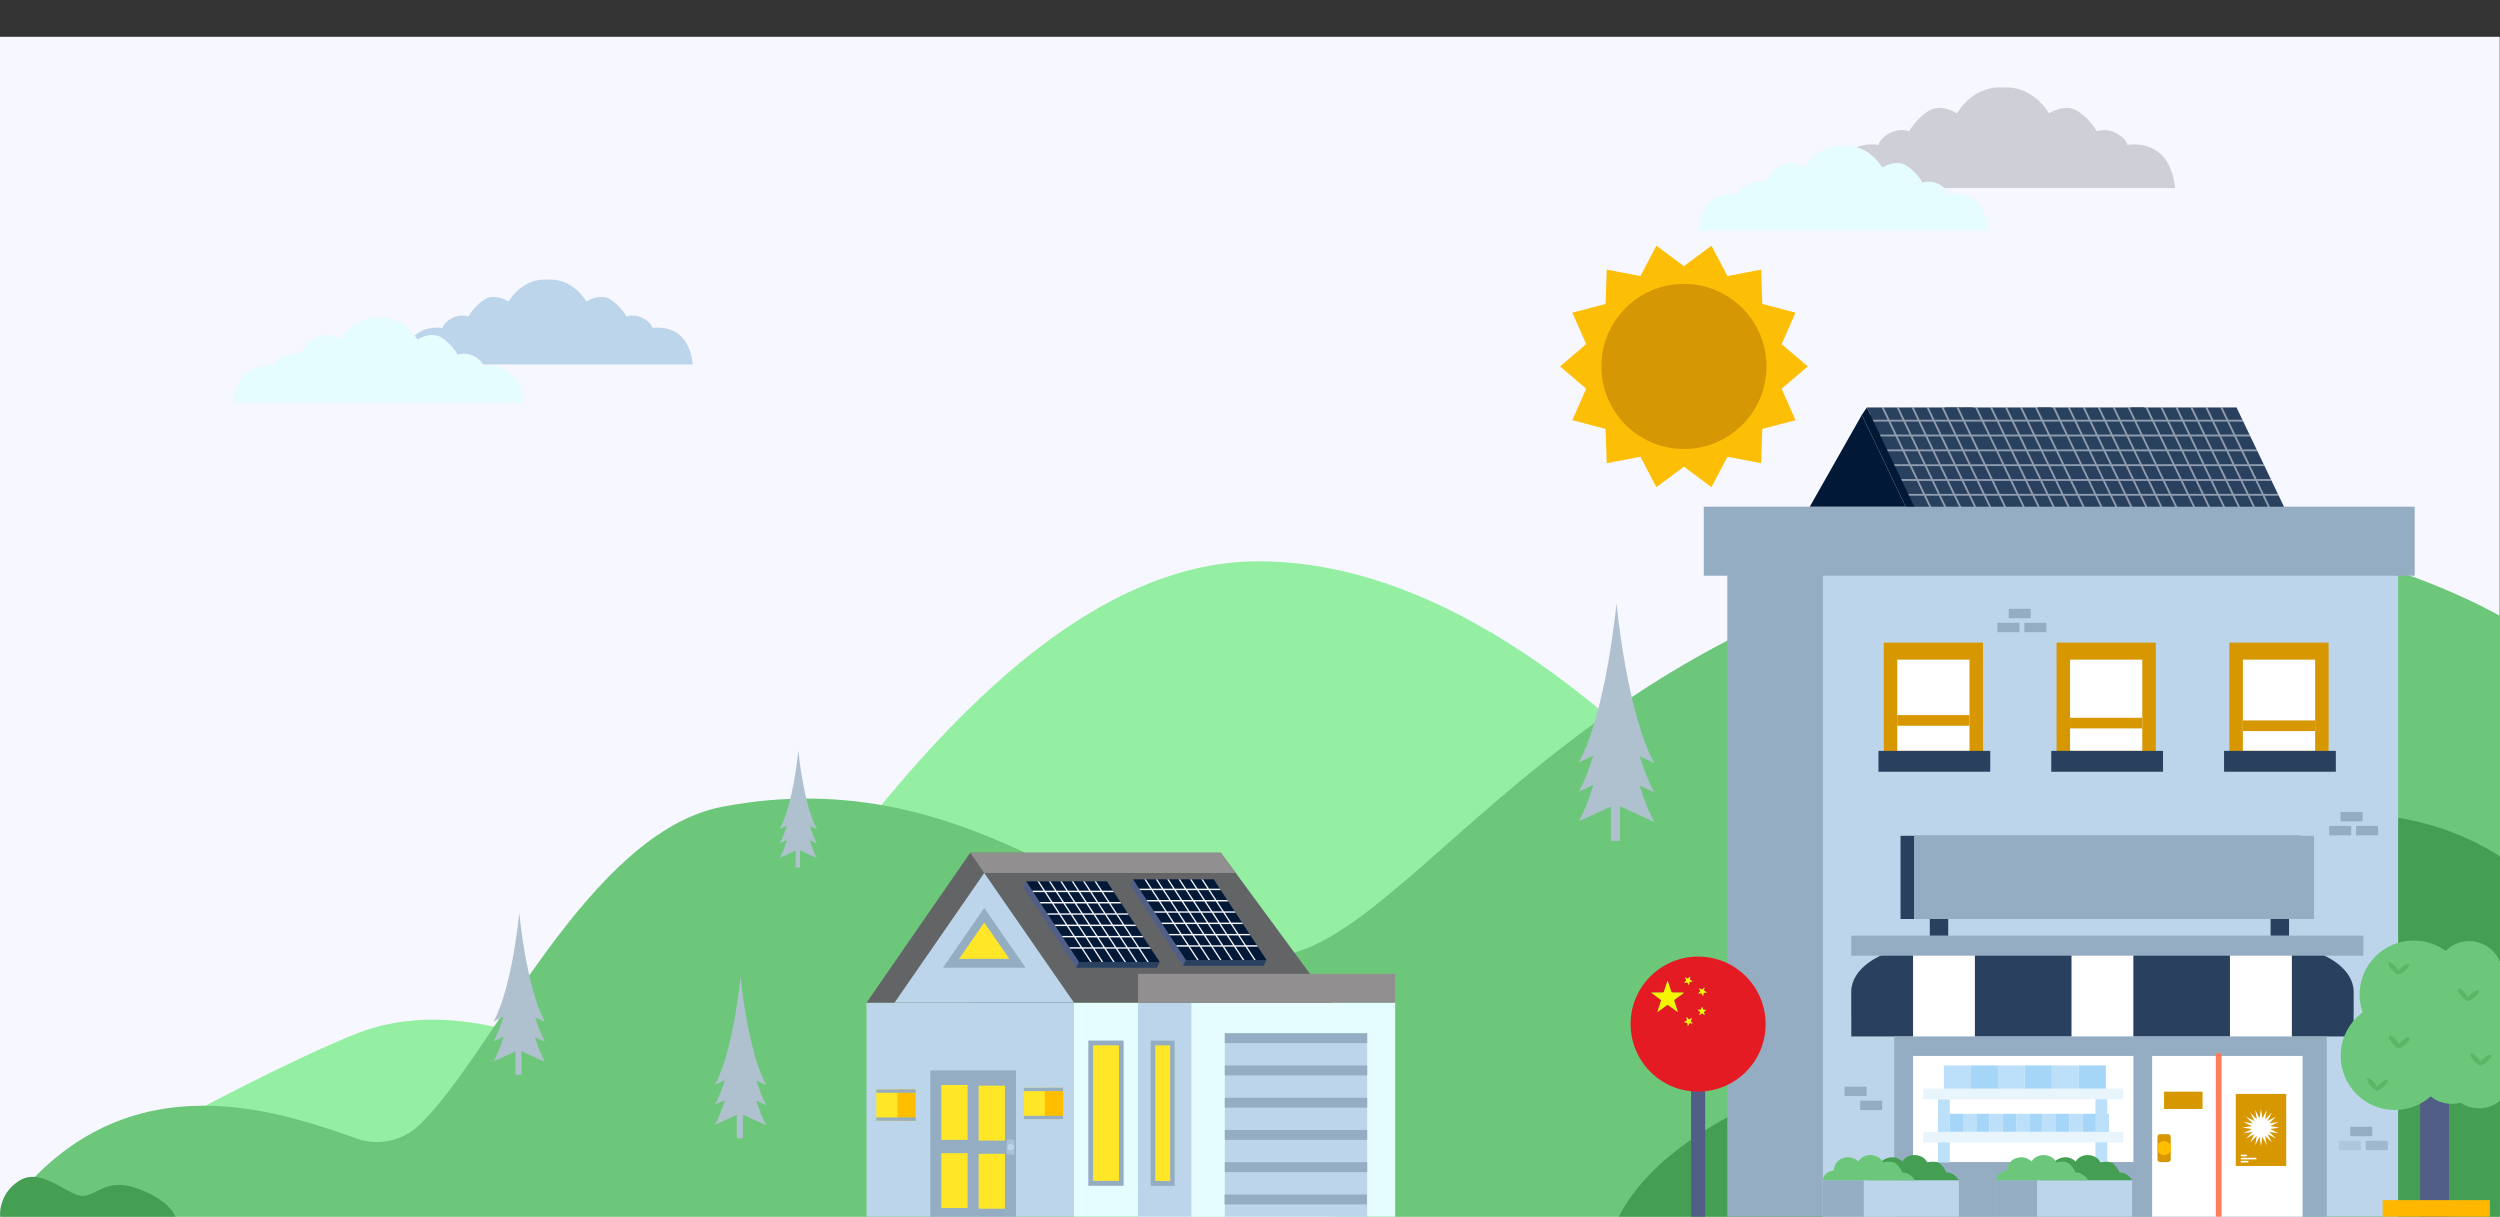 <?xml version="1.0" encoding="UTF-8"?> <svg xmlns="http://www.w3.org/2000/svg" xmlns:xlink="http://www.w3.org/1999/xlink" version="1.1" id="Layer_1" x="0px" y="0px" viewBox="0 0 750 365" style="enable-background:new 0 0 750 365;" xml:space="preserve"><rect x="0" y="0" width="750" height="365" fill="#333333" stroke="none"/> <style type="text/css"> .st0{clip-path:url(#SVGID_2_);fill:#AFC1CE;} .st1{clip-path:url(#SVGID_2_);fill:#FFFFFF;} .st2{clip-path:url(#SVGID_2_);fill:#F7F7FF;} .st3{clip-path:url(#SVGID_2_);fill:#BDD5EA;} .st4{clip-path:url(#SVGID_2_);fill:#E5FDFF;} .st5{clip-path:url(#SVGID_2_);} .st6{fill:#FDBF05;} .st7{fill:#D59704;} .st8{clip-path:url(#SVGID_2_);fill:#95EFA2;} .st9{clip-path:url(#SVGID_2_);fill:#6DC77A;} .st10{clip-path:url(#SVGID_2_);fill:#459F52;} .st11{clip-path:url(#SVGID_2_);fill:#98B7CD;} .st12{clip-path:url(#SVGID_2_);fill:#CFCFD7;} .st13{fill:#515F86;} .st14{fill:#29415E;} .st15{fill:#2254F2;} .st16{opacity:0.5;fill:#F7F7FF;} .st17{fill:#011936;} .st18{fill:#95ADC2;} .st19{fill:#BDD5EA;} .st20{fill:#D79700;} .st21{fill:#FFFFFF;} .st22{fill:#BCE0FA;} .st23{fill:#FF7D5C;} .st24{fill:#FFBF00;} .st25{fill:#E8F5FD;} .st26{fill:#A5D6F8;} .st27{fill:#459F52;} .st28{fill:#6DC77A;} .st29{opacity:0.35;fill:#95ADC2;} .st30{opacity:0.7;fill:#95ADC2;} .st31{opacity:0.44;} .st32{fill:#FFB700;} .st33{fill:#E5FDFF;} .st34{fill:#626466;} .st35{fill:#918F90;} .st36{fill:#FFE728;} .st37{fill:#F7F7FF;} .st38{fill:#A9C1D6;} .st39{clip-path:url(#SVGID_2_);fill:#515F86;} .st40{fill:#E51B24;} .st41{fill:#F6F501;} </style> <g> <defs> <rect id="SVGID_1_" x="0.03" width="749.97" height="365"></rect> </defs> <clipPath id="SVGID_2_"> <use xlink:href="#SVGID_1_" style="overflow:visible;"></use> </clipPath> <path class="st0" d="M808.01,232.44l3.07,1.41c-5.86-10.77-8.01-33.93-8.01-33.93v-0.15c0,0-2.15,23.16-8.01,33.93l3.07-1.41 c-0.89,2.85-1.9,5.49-3.07,7.64l3.1-1.42c-0.89,2.88-1.92,5.56-3.1,7.73l6.81-3.12v7.32h1.91v-7.39l7.29,3.34 c-1.18-2.17-2.21-4.85-3.1-7.73l3.1,1.42C809.91,237.93,808.89,235.29,808.01,232.44z"></path> <path class="st1" d="M797.99,335.72l2.13,0.98c-4.06-7.47-5.56-23.54-5.56-23.54v-0.1c0,0-1.49,16.06-5.56,23.54l2.13-0.98 c-0.61,1.98-1.32,3.81-2.13,5.3l2.15-0.99c-0.62,2-1.33,3.86-2.15,5.36l4.73-2.17v5.07h1.33v-5.12l5.06,2.32 c-0.82-1.51-1.53-3.36-2.15-5.36l2.15,0.99C799.31,339.53,798.6,337.7,797.99,335.72z"></path> <rect id="XMLID_15_" x="-14.14" y="-5.17" transform="matrix(-1 -4.489843e-11 4.489843e-11 -1 749.943 376.037)" class="st2" width="778.22" height="386.37"></rect> <path id="XMLID_14_" class="st3" d="M120.67,109.34c0.12-1.45,0.73-5.99,3.73-8.66c3.6-3.21,8.37-2.27,8.37-2.27 s0.16-1.56,2.82-2.97c2.66-1.41,4.93-0.47,4.93-0.47s1.56-2.97,4.77-5.09c3.21-2.11,7.28,0.55,7.28,0.55 c4.48-6.94,10.48-6.66,11.68-6.52c1.2-0.13,7.19-0.41,11.68,6.52c0,0,4.07-2.66,7.28-0.55c3.21,2.11,4.77,5.09,4.77,5.09 s2.27-0.94,4.93,0.47c2.66,1.41,2.82,2.97,2.82,2.97s4.77-0.94,8.37,2.27c3,2.67,3.61,7.22,3.73,8.66H120.67z"></path> <path id="XMLID_13_" class="st4" d="M70,120.77c0.12-1.45,0.73-5.99,3.73-8.66c3.6-3.21,8.37-2.27,8.37-2.27s0.16-1.56,2.82-2.97 c2.66-1.41,4.93-0.47,4.93-0.47s1.57-2.97,4.77-5.09c3.21-2.11,7.28,0.55,7.28,0.55c4.48-6.94,10.47-6.66,11.68-6.52 c1.2-0.13,7.19-0.41,11.68,6.52c0,0,4.07-2.66,7.28-0.55c3.21,2.11,4.77,5.09,4.77,5.09s2.27-0.94,4.93,0.47 c2.66,1.41,2.82,2.97,2.82,2.97s4.77-0.94,8.37,2.27c3,2.67,3.61,7.22,3.73,8.66H70z"></path> <g id="XMLID_9_" class="st5"> <g id="XMLID_11_"> <polygon id="XMLID_12_" class="st6" points="542.33,109.93 534.5,116.62 538.65,126.05 528.69,128.68 528.34,138.97 518.23,137.03 513.44,146.15 505.18,140 496.91,146.15 492.13,137.03 482.02,138.97 481.67,128.68 471.7,126.05 475.85,116.62 468.03,109.93 475.85,103.23 471.7,93.8 481.67,91.18 482.02,80.88 492.13,82.82 496.91,73.7 505.18,79.85 513.44,73.7 518.23,82.82 528.34,80.88 528.69,91.18 538.65,93.8 534.5,103.23 "></polygon> </g> <path id="XMLID_10_" class="st7" d="M505.18,85.16c13.68,0,24.77,11.09,24.77,24.77c0,13.68-11.09,24.77-24.77,24.77 c-13.68,0-24.77-11.09-24.77-24.77C480.41,96.25,491.5,85.16,505.18,85.16"></path> </g> <path class="st8" d="M0.03,365.76c0,0,66.89-39.19,105.6-55.17s75.73,14.3,95.08,10.1c19.35-4.21,88.35-152.18,176.7-152.3 c117.38-0.16,223.4,196.87,223.4,196.87L0.03,365.76z"></path> <path class="st9" d="M782.39,207.99c0,0-63.95-68.15-191.4-41.65c-127.45,26.5-172.46,123.7-212.46,120.54 c-40-3.16-84.76-59.59-161.81-44.86c-39.89,7.62-68.86,73.96-90.57,95.16c-2.71,2.65-6.02,4.37-9.54,5.08 c-3.19,0.64-6.46,0.41-9.55-0.68c-24.73-8.74-72.7-25.38-107.03,24.19h782.36l106.25-0.38 C846.41,278.72,782.39,207.99,782.39,207.99z"></path> <path class="st10" d="M888.64,365.39c0,0-18.36-38.09-53.7-48.23c-35.34-10.14-61.03-31.91-68.69-44.69s-35.17-32.98-74.43-27.3 c-39.26,5.68-50.62,54.18-75.23,59.28s-110.8,20.23-131.13,60.91L888.64,365.39z"></path> <rect x="354.09" y="324.32" class="st11" width="8.2" height="12.62"></rect> <path class="st1" d="M705.08,235.44l4.33,1.98c-8.25-15.18-11.29-47.82-11.29-47.82v-0.21c0,0-3.03,32.63-11.29,47.82l4.33-1.98 c-1.25,4.02-2.68,7.74-4.33,10.77l4.37-2c-1.26,4.07-2.7,7.84-4.37,10.9l9.6-4.4v10.31h2.7v-10.41l10.28,4.71 c-1.66-3.06-3.11-6.83-4.37-10.9l4.37,2C707.76,243.18,706.32,239.46,705.08,235.44z"></path> <path class="st0" d="M491.92,226.9l4.33,1.98c-8.25-15.18-11.29-47.82-11.29-47.82v-0.21c0,0-3.03,32.63-11.29,47.82l4.33-1.98 c-1.25,4.02-2.68,7.74-4.33,10.77l4.37-2c-1.26,4.07-2.7,7.84-4.37,10.9l9.6-4.4v10.31h2.7v-10.41l10.28,4.71 c-1.66-3.06-3.11-6.83-4.37-10.9l4.37,2C494.6,234.64,493.17,230.92,491.92,226.9z"></path> <path class="st1" d="M683.76,324.5l3.07,1.41c-5.86-10.77-8.01-33.93-8.01-33.93v-0.15c0,0-2.15,23.16-8.01,33.93l3.07-1.41 c-0.89,2.85-1.9,5.49-3.07,7.64l3.1-1.42c-0.89,2.88-1.92,5.56-3.1,7.73l6.81-3.12v7.32h1.91v-7.39l7.29,3.34 c-1.18-2.17-2.21-4.85-3.1-7.73l3.1,1.42C685.66,329.99,684.65,327.35,683.76,324.5z"></path> <path class="st1" d="M628.36,299.16l3.07,1.41c-5.86-10.77-8.01-33.93-8.01-33.93v-0.15c0,0-2.15,23.16-8.01,33.93l3.07-1.41 c-0.89,2.85-1.9,5.49-3.07,7.64l3.1-1.42c-0.89,2.88-1.92,5.56-3.1,7.73l6.81-3.12v7.32h1.91v-7.39l7.29,3.34 c-1.18-2.17-2.21-4.85-3.1-7.73l3.1,1.42C630.26,304.65,629.24,302.01,628.36,299.16z"></path> <path class="st1" d="M538.73,329.41l2.13,0.98c-4.06-7.47-5.56-23.54-5.56-23.54v-0.1c0,0-1.49,16.06-5.56,23.54l2.13-0.98 c-0.61,1.98-1.32,3.81-2.13,5.3l2.15-0.99c-0.62,2-1.33,3.86-2.15,5.36l4.73-2.17v5.07h1.33v-5.12l5.06,2.32 c-0.82-1.51-1.53-3.36-2.15-5.36l2.15,0.99C540.05,333.22,539.35,331.39,538.73,329.41z"></path> <path class="st0" d="M242.94,247.76l2.13,0.98c-4.06-7.47-5.56-23.54-5.56-23.54v-0.1c0,0-1.49,16.06-5.56,23.54l2.13-0.98 c-0.61,1.98-1.32,3.81-2.13,5.3l2.15-0.99c-0.62,2-1.33,3.86-2.15,5.36l4.73-2.17v5.07h1.33v-5.12l5.06,2.32 c-0.82-1.51-1.53-3.36-2.15-5.36l2.15,0.99C244.26,251.57,243.55,249.74,242.94,247.76z"></path> <path class="st0" d="M656.87,158.54l2.13,0.98c-4.06-7.47-5.56-23.54-5.56-23.54v-0.1c0,0-1.49,16.06-5.56,23.54l2.13-0.98 c-0.61,1.98-1.32,3.81-2.13,5.3l2.15-0.99c-0.62,2-1.33,3.86-2.15,5.36l4.73-2.17v5.07h1.33v-5.12l5.06,2.32 c-0.82-1.51-1.53-3.36-2.15-5.36l2.15,0.99C658.19,162.35,657.48,160.51,656.87,158.54z"></path> <path class="st0" d="M160.53,305.17l2.94,1.35c-5.62-10.33-7.68-32.54-7.68-32.54v-0.14c0,0-2.06,22.21-7.68,32.54l2.94-1.35 c-0.85,2.73-1.83,5.27-2.94,7.33l2.97-1.36c-0.86,2.77-1.84,5.33-2.97,7.41l6.53-2.99v7.02h1.83v-7.08l6.99,3.21 c-1.13-2.08-2.12-4.65-2.97-7.41l2.97,1.36C162.36,310.44,161.38,307.9,160.53,305.17z"></path> <path class="st0" d="M226.92,324.19l2.94,1.35c-5.62-10.33-7.68-32.54-7.68-32.54v-0.14c0,0-2.06,22.21-7.68,32.54l2.94-1.35 c-0.85,2.73-1.83,5.27-2.94,7.33l2.97-1.36c-0.86,2.77-1.84,5.33-2.97,7.41l6.53-2.99v7.02h1.83v-7.08l6.99,3.21 c-1.13-2.08-2.12-4.65-2.97-7.41l2.97,1.36C228.75,329.46,227.77,326.93,226.92,324.19z"></path> <path class="st10" d="M0.03,365.76c0,0-1.05-7.42,5.89-11.63c6.94-4.21,14.94,5.26,19.35,4.63s7.15-5.68,16.83-1.89 c9.68,3.79,10.73,8.62,10.73,8.62L0.03,365.76z"></path> <path class="st2" d="M207.81,168.54c-0.14-1.72-0.87-7.1-4.42-10.27c-4.26-3.8-9.92-2.69-9.92-2.69s-0.19-1.85-3.34-3.52 c-3.15-1.67-5.84-0.56-5.84-0.56s-1.85-3.52-5.65-6.03c-3.8-2.5-8.62,0.65-8.62,0.65c-5.31-8.22-12.41-7.89-13.84-7.73 c-1.42-0.16-8.52-0.49-13.84,7.73c0,0-4.82-3.15-8.62-0.65c-3.8,2.5-5.65,6.03-5.65,6.03s-2.69-1.11-5.84,0.56 c-3.15,1.67-3.34,3.52-3.34,3.52s-5.66-1.11-9.92,2.69c-3.55,3.16-4.27,8.55-4.42,10.27H207.81z"></path> <path class="st12" d="M652.53,56.42c-0.14-1.72-0.87-7.1-4.42-10.27c-4.26-3.8-9.92-2.69-9.92-2.69s-0.19-1.85-3.34-3.52 c-3.15-1.67-5.84-0.56-5.84-0.56s-1.85-3.52-5.66-6.03c-3.8-2.5-8.62,0.65-8.62,0.65c-5.31-8.22-12.41-7.89-13.84-7.73 c-1.42-0.16-8.52-0.49-13.84,7.73c0,0-4.82-3.15-8.62-0.65c-3.8,2.5-5.66,6.03-5.66,6.03s-2.69-1.11-5.84,0.56 c-3.15,1.67-3.34,3.52-3.34,3.52s-5.66-1.11-9.92,2.69c-3.55,3.16-4.27,8.55-4.42,10.27H652.53z"></path> <g class="st5"> <g> <g> <polygon class="st13" points="639.21,122.24 640.29,124.48 669.45,124.48 684.62,156.23 652.88,156.23 637.7,124.48 "></polygon> <polygon class="st14" points="654.39,153.99 686.14,153.99 670.96,122.24 639.21,122.24 "></polygon> <polygon class="st15" points="686.14,153.99 684.62,156.23 652.88,156.23 654.39,153.99 "></polygon> <path class="st16" d="M645.67,126.48l1.86,3.88h-4.43l0.27,0.57h4.43l1.86,3.88h-4.43l0.27,0.57h4.43l1.86,3.88h-4.43l0.27,0.57 h4.43l1.86,3.88h-4.43l0.27,0.57h4.43l1.86,3.88h-4.43l0.27,0.57h4.43l2.51,5.25h0.63l-2.51-5.25h3.86l2.51,5.25h0.63 l-2.51-5.25h3.86l2.51,5.25h0.63l-2.51-5.25h3.86l2.51,5.25h0.63l-2.51-5.25h3.86l2.51,5.25h0.63l-2.51-5.25h3.86l2.51,5.25 h0.63l-2.51-5.25h4.24l-0.27-0.57h-4.24l-1.86-3.88h4.24l-0.27-0.57h-4.24l-1.86-3.88h4.24l-0.27-0.57h-4.24l-1.86-3.88h4.24 l-0.27-0.57h-4.24l-1.86-3.88h4.24l-0.27-0.57h-4.24l-1.86-3.88h4.24l-0.27-0.57h-4.24l-1.76-3.68h-0.63l1.76,3.68h-3.86 l-1.76-3.68h-0.63l1.76,3.68h-3.86l-1.76-3.68h-0.63l1.76,3.68h-3.86l-1.76-3.68h-0.63l1.76,3.68h-3.86l-1.76-3.68h-0.63 l1.76,3.68h-3.86l-1.76-3.68h-0.63l1.76,3.68h-4.43l0.27,0.57H645.67z M656.51,130.36h-3.86l-1.86-3.88h3.86L656.51,130.36z M659.27,134.82l-1.86-3.88h3.86l1.86,3.88H659.27z M663.4,135.38l1.86,3.88h-3.86l-1.86-3.88H663.4z M661.9,130.93h3.86 l1.86,3.88h-3.86L661.9,130.93z M667.89,135.38l1.86,3.88h-3.86l-1.86-3.88H667.89z M670.02,139.84l1.86,3.88h-3.86l-1.86-3.88 H670.02z M667.38,143.72h-3.86l-1.86-3.88h3.86L667.38,143.72z M662.89,143.72h-3.86l-1.86-3.88h3.86L662.89,143.72z M656.9,139.27l-1.86-3.88h3.86l1.86,3.88H656.9z M654.78,134.82l-1.86-3.88h3.86l1.86,3.88H654.78z M661,130.36h-3.86 l-1.86-3.88h3.86L661,130.36z M665.49,130.36h-3.86l-1.86-3.88h3.86L665.49,130.36z M669.98,130.36h-3.86l-1.86-3.88h3.86 L669.98,130.36z M672.11,134.82h-3.86l-1.86-3.88h3.86L672.11,134.82z M674.24,139.27h-3.86l-1.86-3.88h3.86L674.24,139.27z M676.36,143.72h-3.86l-1.86-3.88h3.86L676.36,143.72z M672.78,144.29h3.86l1.86,3.88h-3.86L672.78,144.29z M668.29,144.29h3.86 l1.86,3.88h-3.86L668.29,144.29z M663.8,144.29h3.86l1.86,3.88h-3.86L663.8,144.29z M659.31,144.29h3.86l1.86,3.88h-3.86 L659.31,144.29z M654.81,144.29h3.86l1.86,3.88h-3.86L654.81,144.29z M652.69,139.84h3.86l1.86,3.88h-3.86L652.69,139.84z M650.56,135.38h3.86l1.86,3.88h-3.86L650.56,135.38z M648.43,130.93h3.86l1.86,3.88h-3.86L648.43,130.93z M646.3,126.48h3.86 l1.86,3.88h-3.86L646.3,126.48z"></path> </g> <g> <polygon class="st13" points="611.41,122.24 612.49,124.48 641.64,124.48 656.82,156.23 625.07,156.23 609.89,124.48 "></polygon> <polygon class="st14" points="626.59,153.99 658.34,153.99 643.16,122.24 611.41,122.24 "></polygon> <polygon class="st15" points="658.34,153.99 656.82,156.23 625.07,156.23 626.59,153.99 "></polygon> <path class="st16" d="M617.87,126.48l1.86,3.88h-4.43l0.27,0.57H620l1.86,3.88h-4.43l0.27,0.57h4.43l1.86,3.88h-4.43l0.27,0.57 h4.43l1.86,3.88h-4.43l0.27,0.57h4.43l1.86,3.88h-4.43l0.27,0.57h4.43l2.51,5.25h0.63l-2.51-5.25H633l2.51,5.25h0.63l-2.51-5.25 h3.86l2.51,5.25h0.63l-2.51-5.25h3.86l2.51,5.25h0.63l-2.51-5.25h3.86l2.51,5.25h0.63l-2.51-5.25h3.86l2.51,5.25h0.63 l-2.51-5.25h4.24l-0.27-0.57h-4.24l-1.86-3.88h4.24l-0.27-0.57h-4.24l-1.86-3.88h4.24l-0.27-0.57h-4.24l-1.86-3.88h4.24 l-0.27-0.57h-4.24l-1.86-3.88h4.24l-0.27-0.57h-4.24l-1.86-3.88h4.24l-0.27-0.57h-4.24l-1.76-3.68h-0.63l1.76,3.68h-3.86 l-1.76-3.68h-0.63l1.76,3.68h-3.86l-1.76-3.68h-0.63l1.76,3.68h-3.86l-1.76-3.68h-0.63l1.76,3.68h-3.86l-1.76-3.68h-0.63 l1.76,3.68h-3.86l-1.76-3.68h-0.63l1.76,3.68h-4.43l0.27,0.57H617.87z M628.71,130.36h-3.86l-1.86-3.88h3.86L628.71,130.36z M631.47,134.82l-1.86-3.88h3.86l1.86,3.88H631.47z M635.6,135.38l1.86,3.88h-3.86l-1.86-3.88H635.6z M634.1,130.93h3.86 l1.86,3.88h-3.86L634.1,130.93z M640.09,135.38l1.86,3.88h-3.86l-1.86-3.88H640.09z M642.22,139.84l1.86,3.88h-3.86l-1.86-3.88 H642.22z M639.58,143.72h-3.86l-1.86-3.88h3.86L639.58,143.72z M635.09,143.72h-3.86l-1.86-3.88h3.86L635.09,143.72z M629.1,139.27l-1.86-3.88h3.86l1.86,3.88H629.1z M626.98,134.82l-1.86-3.88h3.86l1.86,3.88H626.98z M633.2,130.36h-3.86 l-1.86-3.88h3.86L633.2,130.36z M637.69,130.36h-3.86l-1.86-3.88h3.86L637.69,130.36z M642.18,130.36h-3.86l-1.86-3.88h3.86 L642.18,130.36z M644.31,134.82h-3.86l-1.86-3.88h3.86L644.31,134.82z M646.43,139.27h-3.86l-1.86-3.88h3.86L646.43,139.27z M648.56,143.72h-3.86l-1.86-3.88h3.86L648.56,143.72z M644.98,144.29h3.86l1.86,3.88h-3.86L644.98,144.29z M640.48,144.29h3.86 l1.86,3.88h-3.86L640.48,144.29z M635.99,144.29h3.86l1.86,3.88h-3.86L635.99,144.29z M631.5,144.29h3.86l1.86,3.88h-3.86 L631.5,144.29z M627.01,144.29h3.86l1.86,3.88h-3.86L627.01,144.29z M624.89,139.84h3.86l1.86,3.88h-3.86L624.89,139.84z M622.76,135.38h3.86l1.86,3.88h-3.86L622.76,135.38z M620.63,130.93h3.86l1.86,3.88h-3.86L620.63,130.93z M618.5,126.48h3.86 l1.86,3.88h-3.86L618.5,126.48z"></path> </g> <g> <polygon class="st13" points="583.61,122.24 584.69,124.48 613.84,124.48 629.02,156.23 597.27,156.23 582.09,124.48 "></polygon> <polygon class="st14" points="598.79,153.99 630.54,153.99 615.36,122.24 583.61,122.24 "></polygon> <polygon class="st15" points="630.54,153.99 629.02,156.23 597.27,156.23 598.79,153.99 "></polygon> <path class="st16" d="M590.07,126.48l1.86,3.88h-4.43l0.27,0.57h4.43l1.86,3.88h-4.43l0.27,0.57h4.43l1.86,3.88h-4.43l0.27,0.57 h4.43l1.86,3.88h-4.43l0.27,0.57h4.43l1.86,3.88h-4.43l0.27,0.57h4.43l2.51,5.25h0.63l-2.51-5.25h3.86l2.51,5.25h0.63 l-2.51-5.25h3.86l2.51,5.25h0.63l-2.51-5.25h3.86l2.51,5.25h0.63l-2.51-5.25h3.86l2.51,5.25h0.63l-2.51-5.25h3.86l2.51,5.25 h0.63l-2.51-5.25h4.24l-0.27-0.57h-4.24l-1.86-3.88h4.24l-0.27-0.57h-4.24l-1.86-3.88h4.24l-0.27-0.57h-4.24l-1.86-3.88h4.24 l-0.27-0.57h-4.24l-1.86-3.88h4.24l-0.27-0.57h-4.24l-1.86-3.88h4.24l-0.27-0.57h-4.24l-1.76-3.68h-0.63l1.76,3.68h-3.86 l-1.76-3.68H606l1.76,3.68h-3.86l-1.76-3.68h-0.63l1.76,3.68h-3.86l-1.76-3.68h-0.63l1.76,3.68h-3.86l-1.76-3.68h-0.63 l1.76,3.68h-3.86l-1.76-3.68h-0.63l1.76,3.68h-4.43l0.27,0.57H590.07z M600.91,130.36h-3.86l-1.86-3.88h3.86L600.91,130.36z M603.66,134.82l-1.86-3.88h3.86l1.86,3.88H603.66z M607.8,135.38l1.86,3.88h-3.86l-1.86-3.88H607.8z M606.3,130.93h3.86 l1.86,3.88h-3.86L606.3,130.93z M612.29,135.38l1.86,3.88h-3.86l-1.86-3.88H612.29z M614.41,139.84l1.86,3.88h-3.86l-1.86-3.88 H614.41z M611.78,143.72h-3.86l-1.86-3.88h3.86L611.78,143.72z M607.29,143.72h-3.86l-1.86-3.88h3.86L607.29,143.72z M601.3,139.27l-1.86-3.88h3.86l1.86,3.88H601.3z M599.17,134.82l-1.86-3.88h3.86l1.86,3.88H599.17z M605.4,130.36h-3.86 l-1.86-3.88h3.86L605.4,130.36z M609.89,130.36h-3.86l-1.86-3.88h3.86L609.89,130.36z M614.38,130.36h-3.86l-1.86-3.88h3.86 L614.38,130.36z M616.51,134.82h-3.86l-1.86-3.88h3.86L616.51,134.82z M618.63,139.27h-3.86l-1.86-3.88h3.86L618.63,139.27z M620.76,143.72h-3.86l-1.86-3.88h3.86L620.76,143.72z M617.17,144.29h3.86l1.86,3.88h-3.86L617.17,144.29z M612.68,144.29h3.86 l1.86,3.88h-3.86L612.68,144.29z M608.19,144.29h3.86l1.86,3.88h-3.86L608.19,144.29z M603.7,144.29h3.86l1.86,3.88h-3.86 L603.7,144.29z M599.21,144.29h3.86l1.86,3.88h-3.86L599.21,144.29z M597.08,139.84h3.86l1.86,3.88h-3.86L597.08,139.84z M594.96,135.38h3.86l1.86,3.88h-3.86L594.96,135.38z M592.83,130.93h3.86l1.86,3.88h-3.86L592.83,130.93z M590.7,126.48h3.86 l1.86,3.88h-3.86L590.7,126.48z"></path> </g> <g> <polygon class="st17" points="560.06,122.24 561.13,124.48 590.29,124.48 605.47,156.23 573.72,156.23 558.54,124.48 "></polygon> <polygon class="st14" points="575.24,153.99 606.99,153.99 591.81,122.24 560.06,122.24 "></polygon> <polygon class="st15" points="606.99,153.99 605.47,156.23 573.72,156.23 575.24,153.99 "></polygon> <path class="st16" d="M566.52,126.48l1.86,3.88h-4.43l0.27,0.57h4.43l1.86,3.88h-4.43l0.27,0.57h4.43l1.86,3.88h-4.43l0.27,0.57 h4.43l1.86,3.88h-4.43l0.27,0.57h4.43l1.86,3.88h-4.43l0.27,0.57h4.43l2.51,5.25h0.63l-2.51-5.25h3.86l2.51,5.25h0.63 l-2.51-5.25h3.86l2.51,5.25h0.63l-2.51-5.25h3.86l2.51,5.25h0.63l-2.51-5.25h3.86l2.51,5.25h0.63l-2.51-5.25h3.86l2.51,5.25 h0.63l-2.51-5.25h4.24l-0.27-0.57h-4.24l-1.86-3.88h4.24l-0.27-0.57h-4.24l-1.86-3.88h4.24l-0.27-0.57h-4.24l-1.86-3.88h4.24 l-0.27-0.57h-4.24l-1.86-3.88h4.24l-0.27-0.57h-4.24l-1.86-3.88h4.24l-0.27-0.57h-4.24l-1.76-3.68h-0.63l1.76,3.68h-3.86 l-1.76-3.68h-0.63l1.76,3.68h-3.86l-1.76-3.68h-0.63l1.76,3.68h-3.86l-1.76-3.68h-0.63l1.76,3.68h-3.86l-1.76-3.68h-0.63 l1.76,3.68h-3.86l-1.76-3.68h-0.63l1.76,3.68h-4.43l0.27,0.57H566.52z M577.35,130.36h-3.86l-1.86-3.88h3.86L577.35,130.36z M580.11,134.82l-1.86-3.88h3.86l1.86,3.88H580.11z M584.24,135.38l1.86,3.88h-3.86l-1.86-3.88H584.24z M582.75,130.93h3.86 l1.86,3.88h-3.86L582.75,130.93z M588.73,135.38l1.86,3.88h-3.86l-1.86-3.88H588.73z M590.86,139.84l1.86,3.88h-3.86l-1.86-3.88 H590.86z M588.23,143.72h-3.86l-1.86-3.88h3.86L588.23,143.72z M583.74,143.72h-3.86l-1.86-3.88h3.86L583.74,143.72z M577.75,139.27l-1.86-3.88h3.86l1.86,3.88H577.75z M575.62,134.82l-1.86-3.88h3.86l1.86,3.88H575.62z M581.84,130.36h-3.86 l-1.86-3.88h3.86L581.84,130.36z M586.33,130.36h-3.86l-1.86-3.88h3.86L586.33,130.36z M590.82,130.36h-3.86l-1.86-3.88h3.86 L590.82,130.36z M592.95,134.82h-3.86l-1.86-3.88h3.86L592.95,134.82z M595.08,139.27h-3.86l-1.86-3.88h3.86L595.08,139.27z M597.21,143.72h-3.86l-1.86-3.88h3.86L597.21,143.72z M593.62,144.29h3.86l1.86,3.88h-3.86L593.62,144.29z M589.13,144.29h3.86 l1.86,3.88h-3.86L589.13,144.29z M584.64,144.29h3.86l1.86,3.88h-3.86L584.64,144.29z M580.15,144.29h3.86l1.86,3.88h-3.86 L580.15,144.29z M575.66,144.29h3.86l1.86,3.88h-3.86L575.66,144.29z M573.53,139.84h3.86l1.86,3.88h-3.86L573.53,139.84z M571.4,135.38h3.86l1.86,3.88h-3.86L571.4,135.38z M569.27,130.93h3.86l1.86,3.88h-3.86L569.27,130.93z M567.15,126.48h3.86 l1.86,3.88H569L567.15,126.48z"></path> </g> </g> <rect x="518.19" y="162.95" class="st18" width="172.57" height="203.37"></rect> <rect x="546.87" y="162.95" class="st19" width="172.57" height="203.37"></rect> <rect x="511.13" y="152.01" class="st18" width="213.28" height="20.71"></rect> <g> <rect x="565.13" y="192.78" class="st20" width="29.77" height="37.58"></rect> <rect x="569.17" y="197.89" class="st21" width="21.68" height="27.36"></rect> <rect x="563.54" y="225.26" class="st14" width="33.53" height="6.26"></rect> </g> <g> <rect x="616.97" y="192.78" class="st20" width="29.77" height="37.58"></rect> <rect x="621.01" y="197.89" class="st21" width="21.68" height="27.36"></rect> <rect x="615.38" y="225.26" class="st14" width="33.53" height="6.26"></rect> </g> <g> <rect x="668.81" y="192.78" class="st20" width="29.77" height="37.58"></rect> <rect x="672.86" y="197.89" class="st21" width="21.68" height="27.36"></rect> <rect x="667.22" y="225.26" class="st14" width="33.53" height="6.26"></rect> </g> <g> <path class="st21" d="M706.09,310.95H555.37v-3.98c0-12.86,10.42-23.28,23.28-23.28h104.17c12.86,0,23.28,10.42,23.28,23.28 V310.95z"></path> <path class="st14" d="M573.91,283.98c-10.58,1.29-18.54,6.86-18.54,13.54v13.44h18.54V283.98z"></path> <rect x="592.47" y="283.7" class="st14" width="28.98" height="27.26"></rect> <rect x="640.01" y="283.7" class="st14" width="28.98" height="27.26"></rect> <path class="st14" d="M687.56,283.98v26.98h18.54v-13.44C706.09,290.84,698.14,285.26,687.56,283.98z"></path> </g> <rect x="555.37" y="280.69" class="st18" width="153.64" height="6.02"></rect> <g> <g> <rect x="570.16" y="250.74" class="st14" width="120" height="24.96"></rect> <rect x="574.21" y="250.74" class="st18" width="120" height="24.96"></rect> </g> <rect x="578.94" y="275.7" class="st14" width="5.53" height="4.99"></rect> <rect x="681.18" y="275.7" class="st14" width="5.53" height="4.99"></rect> </g> <rect x="568.27" y="310.95" class="st18" width="129.78" height="55.36"></rect> <rect x="573.91" y="316.78" class="st21" width="66.11" height="31.83"></rect> <rect x="581.39" y="329.78" class="st22" width="3.54" height="18.97"></rect> <rect x="628.64" y="329.51" class="st22" width="3.54" height="18.97"></rect> <rect x="645.64" y="316.78" class="st21" width="45.13" height="49.54"></rect> <rect x="664.75" y="315.96" class="st23" width="1.73" height="50.36"></rect> <g> <rect x="670.73" y="328.18" class="st20" width="15.13" height="21.61"></rect> <polygon class="st21" points="678.29,332.7 678.73,335.52 680.02,332.97 679.56,335.79 681.57,333.76 680.26,336.3 682.8,335 680.78,337.01 683.59,336.55 681.05,337.84 683.87,338.27 681.05,338.71 683.59,340 680.78,339.54 682.8,341.55 680.26,340.24 681.57,342.78 679.56,340.76 680.02,343.58 678.73,341.03 678.29,343.85 677.86,341.03 676.57,343.58 677.03,340.76 675.02,342.78 676.32,340.24 673.78,341.55 675.81,339.54 672.99,340 675.54,338.71 672.72,338.27 675.54,337.84 672.99,336.55 675.81,337.01 673.78,335 676.32,336.3 675.02,333.76 677.03,335.79 676.57,332.97 677.86,335.52 "></polygon> <path class="st21" d="M673.89,346.89h-1.46c-0.13,0-0.24-0.11-0.24-0.24l0,0c0-0.13,0.11-0.24,0.24-0.24h1.46 c0.13,0,0.24,0.11,0.24,0.24l0,0C674.13,346.78,674.02,346.89,673.89,346.89z"></path> <path class="st21" d="M676.72,347.82h-4.29c-0.13,0-0.24-0.11-0.24-0.24l0,0c0-0.13,0.11-0.24,0.24-0.24h4.29 c0.13,0,0.24,0.11,0.24,0.24l0,0C676.96,347.71,676.86,347.82,676.72,347.82z"></path> <path class="st21" d="M674.33,348.74h-1.9c-0.13,0-0.24-0.11-0.24-0.24l0,0c0-0.13,0.11-0.24,0.24-0.24h1.9 c0.13,0,0.24,0.11,0.24,0.24l0,0C674.58,348.64,674.47,348.74,674.33,348.74z"></path> </g> <path class="st20" d="M650.42,348.61h-2.39c-0.44,0-0.79-0.36-0.79-0.79v-6.78c0-0.44,0.36-0.79,0.79-0.79h2.39 c0.44,0,0.79,0.36,0.79,0.79v6.78C651.21,348.26,650.86,348.61,650.42,348.61z"></path> <circle class="st24" cx="649.22" cy="344.43" r="2.1"></circle> <rect x="576.96" y="326.59" class="st25" width="60" height="3.19"></rect> <rect x="576.96" y="339.54" class="st25" width="60" height="3.19"></rect> <rect x="584.93" y="334.14" class="st26" width="3.98" height="5.4"></rect> <rect x="588.91" y="334.14" class="st22" width="3.98" height="5.4"></rect> <rect x="592.89" y="334.14" class="st26" width="3.98" height="5.4"></rect> <rect x="596.87" y="334.14" class="st22" width="3.98" height="5.4"></rect> <rect x="600.86" y="334.14" class="st26" width="3.98" height="5.4"></rect> <rect x="604.84" y="334.14" class="st22" width="3.98" height="5.4"></rect> <rect x="608.82" y="334.14" class="st26" width="3.98" height="5.4"></rect> <rect x="612.8" y="334.14" class="st22" width="3.98" height="5.4"></rect> <rect x="616.79" y="334.14" class="st26" width="3.98" height="5.4"></rect> <rect x="620.77" y="334.14" class="st22" width="3.98" height="5.4"></rect> <rect x="624.75" y="334.14" class="st26" width="3.98" height="5.4"></rect> <rect x="628.73" y="334.14" class="st22" width="3.98" height="5.4"></rect> <rect x="649.22" y="327.5" class="st20" width="11.55" height="5.19"></rect> <g> <rect x="546.87" y="354.05" class="st19" width="40.8" height="12.27"></rect> <rect x="546.87" y="354.05" class="st18" width="12.27" height="12.27"></rect> <path class="st27" d="M560.1,354.05c0,0-0.09-2.39,3.27-2.92c0,0-0.04-2.83,2.86-3.72c2.89-0.88,4.49,1.06,4.49,1.06 s1.06-2.12,3.89-1.94s3.54,2.21,3.54,2.21s2.74-0.8,4.07,0.53c1.33,1.33,1.68,2.48,1.68,2.48s2.12-0.27,3.81,2.3H560.1z"></path> <path class="st28" d="M546.87,354.05c0,0-0.09-2.39,3.27-2.92c0,0-0.04-2.83,2.86-3.72c2.89-0.88,4.49,1.06,4.49,1.06 s1.06-2.12,3.89-1.94s3.54,2.21,3.54,2.21s2.74-0.8,4.07,0.53c1.33,1.33,1.68,2.48,1.68,2.48s2.12-0.27,3.81,2.3H546.87z"></path> </g> <g> <rect x="598.84" y="354.05" class="st19" width="40.8" height="12.27"></rect> <rect x="598.84" y="354.05" class="st18" width="12.27" height="12.27"></rect> <path class="st27" d="M612.07,354.05c0,0-0.09-2.39,3.27-2.92c0,0-0.04-2.83,2.86-3.72c2.89-0.88,4.49,1.06,4.49,1.06 s1.06-2.12,3.89-1.94c2.83,0.18,3.54,2.21,3.54,2.21s2.74-0.8,4.07,0.53c1.33,1.33,1.68,2.48,1.68,2.48s2.12-0.27,3.81,2.3 H612.07z"></path> <path class="st28" d="M598.84,354.05c0,0-0.09-2.39,3.27-2.92c0,0-0.04-2.83,2.86-3.72c2.89-0.88,4.49,1.06,4.49,1.06 s1.06-2.12,3.89-1.94c2.83,0.18,3.54,2.21,3.54,2.21s2.74-0.8,4.07,0.53c1.33,1.33,1.68,2.48,1.68,2.48s2.12-0.27,3.81,2.3 H598.84z"></path> </g> <polygon class="st17" points="558.54,124.48 542.93,152.01 571.7,152.01 "></polygon> <rect x="583.16" y="319.63" class="st22" width="8.12" height="6.96"></rect> <rect x="591.28" y="319.63" class="st26" width="8.12" height="6.96"></rect> <rect x="599.32" y="319.63" class="st22" width="8.12" height="6.96"></rect> <rect x="607.45" y="319.63" class="st26" width="8.12" height="6.96"></rect> <rect x="615.49" y="319.63" class="st22" width="8.12" height="6.96"></rect> <rect x="623.62" y="319.63" class="st26" width="8.12" height="6.96"></rect> <rect x="569.17" y="214.53" class="st20" width="21.68" height="3.19"></rect> <rect x="621.01" y="215.33" class="st20" width="21.68" height="3.19"></rect> <rect x="672.86" y="216.13" class="st20" width="21.68" height="3.19"></rect> <g> <rect x="602.62" y="182.64" class="st18" width="6.61" height="2.82"></rect> <rect x="599.21" y="186.84" class="st18" width="6.61" height="2.82"></rect> <rect x="607.29" y="186.84" class="st18" width="6.61" height="2.82"></rect> </g> <g> <rect x="702.16" y="243.59" class="st18" width="6.61" height="2.82"></rect> <rect x="698.75" y="247.79" class="st18" width="6.61" height="2.82"></rect> <rect x="706.83" y="247.79" class="st18" width="6.61" height="2.82"></rect> </g> <g> <rect x="705.07" y="338.04" class="st18" width="6.61" height="2.82"></rect> <rect x="701.65" y="342.24" class="st29" width="6.61" height="2.82"></rect> <rect x="709.74" y="342.24" class="st30" width="6.61" height="2.82"></rect> </g> <g> <rect x="553.38" y="326" class="st18" width="6.61" height="2.82"></rect> <rect x="558.05" y="330.19" class="st18" width="6.61" height="2.82"></rect> </g> </g> <g class="st5"> <g> <rect x="726.03" y="324.23" class="st13" width="8.67" height="41.11"></rect> <circle class="st28" cx="724.12" cy="298.41" r="16.25"></circle> <circle class="st28" cx="740.77" cy="307.98" r="16.25"></circle> <circle class="st28" cx="718.45" cy="316.75" r="16.25"></circle> <circle class="st28" cx="743.71" cy="322.51" r="9.98"></circle> <circle class="st28" cx="735.53" cy="321.18" r="9.98"></circle> <circle class="st28" cx="740.77" cy="292.32" r="9.98"></circle> <g class="st31"> <ellipse transform="matrix(0.757 -0.653 0.653 0.757 -15.32 539.663)" class="st27" cx="718.29" cy="290.44" rx="0.74" ry="2.34"></ellipse> <ellipse transform="matrix(0.757 -0.653 0.653 0.757 -14.796 541.572)" class="st27" cx="721.12" cy="290.69" rx="2.34" ry="0.74"></ellipse> </g> <g class="st31"> <ellipse transform="matrix(0.757 -0.653 0.653 0.757 -15.427 555.281)" class="st27" cx="739.25" cy="298.39" rx="0.74" ry="2.34"></ellipse> <ellipse transform="matrix(0.757 -0.653 0.653 0.757 -14.903 557.191)" class="st27" cx="742.08" cy="298.64" rx="2.34" ry="0.74"></ellipse> </g> <g class="st31"> <ellipse transform="matrix(0.757 -0.653 0.653 0.757 -29.683 545.164)" class="st27" cx="718.51" cy="312.51" rx="0.74" ry="2.34"></ellipse> <ellipse transform="matrix(0.757 -0.653 0.653 0.757 -29.159 547.073)" class="st27" cx="721.34" cy="312.76" rx="2.34" ry="0.74"></ellipse> </g> <g class="st31"> <ellipse transform="matrix(0.757 -0.653 0.653 0.757 -27.161 562.391)" class="st27" cx="742.94" cy="317.73" rx="0.74" ry="2.34"></ellipse> <ellipse transform="matrix(0.757 -0.653 0.653 0.757 -26.636 564.301)" class="st27" cx="745.77" cy="317.98" rx="2.34" ry="0.74"></ellipse> </g> <g class="st31"> <ellipse transform="matrix(0.757 -0.653 0.653 0.757 -39.59 543.99)" class="st27" cx="711.98" cy="325.25" rx="0.74" ry="2.34"></ellipse> <ellipse transform="matrix(0.757 -0.653 0.653 0.757 -39.066 545.9)" class="st27" cx="714.81" cy="325.5" rx="2.34" ry="0.74"></ellipse> </g> </g> <rect x="714.81" y="360.04" class="st32" width="32.17" height="5.56"></rect> </g> <g class="st5"> <g> <rect x="259.95" y="300.81" class="st19" width="62.25" height="66.34"></rect> <rect x="322.2" y="300.81" class="st33" width="77.16" height="66.34"></rect> <rect x="341.39" y="300.81" class="st33" width="77.16" height="66.34"></rect> <rect x="341.39" y="300.81" class="st19" width="16.04" height="66.34"></rect> <polygon class="st34" points="399.36,300.81 291.07,300.81 291.07,255.82 366.26,255.82 "></polygon> <polygon class="st35" points="370.72,261.9 366.26,255.82 291.07,255.82 291.07,261.9 "></polygon> <polygon class="st34" points="291.07,255.82 259.95,300.81 322.2,300.81 "></polygon> <polygon class="st19" points="268.35,300.81 322.2,300.81 295.27,261.9 "></polygon> <polygon class="st18" points="282.87,290.32 307.68,290.32 295.27,272.39 "></polygon> <polygon class="st36" points="287.73,287.66 302.81,287.66 295.27,276.76 "></polygon> <rect x="341.39" y="292.15" class="st35" width="77.16" height="8.66"></rect> <g id="Panel_9_"> <polygon class="st13" points="307.86,264.4 308.98,266.11 331.2,266.11 347.04,290.32 322.84,290.32 307,266.11 "></polygon> <polygon class="st17" points="323.69,288.6 347.9,288.6 332.06,264.4 307.86,264.4 "></polygon> <polygon class="st14" points="347.9,288.6 347.04,290.32 322.84,290.32 323.69,288.6 "></polygon> <path class="st37" d="M313.35,267.64l1.94,2.96h-3.38l0.28,0.43h3.38l1.94,2.96h-3.38l0.28,0.43h3.38l1.94,2.96h-3.38l0.28,0.43 h3.38l1.94,2.96h-3.38l0.28,0.43h3.38l1.94,2.96h-3.38l0.28,0.43h3.38l2.62,4h0.48l-2.62-4h2.94l2.62,4h0.48l-2.62-4h2.94 l2.62,4h0.48l-2.62-4h2.94l2.62,4h0.48l-2.62-4h2.94l2.62,4h0.48l-2.62-4h2.94l2.62,4h0.48l-2.62-4h3.23l-0.28-0.43h-3.23 l-1.94-2.96h3.23l-0.28-0.43h-3.23l-1.94-2.96h3.23l-0.28-0.43h-3.23l-1.94-2.96h3.23l-0.28-0.43h-3.23l-1.94-2.96h3.23 l-0.28-0.43h-3.23l-1.94-2.96h3.23l-0.28-0.43h-3.23l-1.83-2.8h-0.48l1.83,2.8h-2.94l-1.83-2.8h-0.48l1.83,2.8h-2.94l-1.83-2.8 h-0.48l1.83,2.8h-2.94l-1.83-2.8h-0.48l1.83,2.8h-2.94l-1.83-2.8h-0.48l1.83,2.8h-2.94l-1.83-2.8h-0.48l1.83,2.8h-3.38 l0.28,0.43H313.35z M322.13,270.6h-2.94l-1.94-2.96h2.94L322.13,270.6z M324.83,273.99l-1.94-2.96h2.94l1.94,2.96H324.83z M328.06,274.42l1.94,2.96h-2.94l-1.94-2.96H328.06z M326.32,271.03h2.94l1.94,2.96h-2.94L326.32,271.03z M331.48,274.42 l1.94,2.96h-2.94l-1.94-2.96H331.48z M333.7,277.82l1.94,2.96h-2.94l-1.94-2.96H333.7z M332.22,280.78h-2.94l-1.94-2.96h2.94 L332.22,280.78z M328.79,280.78h-2.94l-1.94-2.96h2.94L328.79,280.78z M323.63,277.38l-1.94-2.96h2.94l1.94,2.96H323.63z M321.41,273.99l-1.94-2.96h2.94l1.94,2.96H321.41z M325.55,270.6h-2.94l-1.94-2.96h2.94L325.55,270.6z M328.98,270.6h-2.94 l-1.94-2.96h2.94L328.98,270.6z M332.4,270.6h-2.94l-1.94-2.96h2.94L332.4,270.6z M334.62,273.99h-2.94l-1.94-2.96h2.94 L334.62,273.99z M336.84,277.38h-2.94l-1.94-2.96h2.94L336.84,277.38z M339.06,280.78h-2.94l-1.94-2.96h2.94L339.06,280.78z M336.4,281.21h2.94l1.94,2.96h-2.94L336.4,281.21z M332.98,281.21h2.94l1.94,2.96h-2.94L332.98,281.21z M329.56,281.21h2.94 l1.94,2.96h-2.94L329.56,281.21z M326.13,281.21h2.94l1.94,2.96h-2.94L326.13,281.21z M322.71,281.21h2.94l1.94,2.96h-2.94 L322.71,281.21z M320.49,277.82h2.94l1.94,2.96h-2.94L320.49,277.82z M318.27,274.42h2.94l1.94,2.96h-2.94L318.27,274.42z M316.05,271.03h2.94l1.94,2.96h-2.94L316.05,271.03z M313.83,267.64h2.94l1.94,2.96h-2.94L313.83,267.64z"></path> </g> <rect x="367.44" y="309.97" class="st19" width="42.72" height="57.18"></rect> <rect x="367.44" y="309.97" class="st18" width="42.72" height="2.97"></rect> <rect x="367.44" y="319.65" class="st18" width="42.72" height="2.97"></rect> <rect x="367.44" y="329.32" class="st18" width="42.72" height="2.97"></rect> <rect x="367.44" y="339" class="st18" width="42.72" height="2.97"></rect> <rect x="367.44" y="348.67" class="st18" width="42.72" height="2.97"></rect> <g> <rect x="345.21" y="312.19" class="st18" width="7.19" height="43.58"></rect> <rect x="346.57" y="313.62" class="st36" width="4.48" height="40.66"></rect> </g> <g> <rect x="326.5" y="312.16" class="st18" width="10.59" height="43.58"></rect> <rect x="327.92" y="313.6" class="st36" width="7.79" height="40.66"></rect> </g> <rect x="279.08" y="321.13" class="st18" width="25.72" height="46.01"></rect> <g> <rect x="282.39" y="325.5" class="st36" width="7.89" height="16.46"></rect> <rect x="293.59" y="325.7" class="st36" width="7.89" height="16.46"></rect> </g> <g> <rect x="282.39" y="345.95" class="st36" width="7.89" height="16.46"></rect> <rect x="293.59" y="346.15" class="st36" width="7.89" height="16.46"></rect> </g> <path class="st38" d="M303.88,346.44h-1.4c-0.28,0-0.51-0.23-0.51-0.51v-3.59c0-0.28,0.23-0.51,0.51-0.51h1.4 c0.28,0,0.51,0.23,0.51,0.51v3.59C304.39,346.21,304.16,346.44,303.88,346.44z"></path> <circle class="st19" cx="303.18" cy="344.14" r="0.96"></circle> <g> <rect x="268.35" y="326.84" class="st24" width="6.33" height="9.38"></rect> <rect x="262.9" y="326.84" class="st36" width="6.33" height="9.38"></rect> <rect x="262.9" y="326.84" class="st18" width="11.78" height="0.99"></rect> <rect x="262.9" y="335.23" class="st18" width="11.78" height="0.99"></rect> </g> <g> <rect x="312.58" y="326.34" class="st24" width="6.33" height="9.38"></rect> <rect x="307.13" y="326.34" class="st36" width="6.33" height="9.38"></rect> <rect x="307.13" y="326.34" class="st18" width="11.78" height="0.99"></rect> <rect x="307.13" y="334.74" class="st18" width="11.78" height="0.99"></rect> </g> <g id="Panel_8_"> <polygon class="st13" points="339.92,263.8 341.04,265.51 363.27,265.51 379.1,289.72 354.9,289.72 339.06,265.51 "></polygon> <polygon class="st17" points="355.76,288 379.96,288 364.12,263.8 339.92,263.8 "></polygon> <polygon class="st14" points="379.96,288 379.1,289.72 354.9,289.72 355.76,288 "></polygon> <path class="st37" d="M345.41,267.04l1.94,2.96h-3.38l0.28,0.43h3.38l1.94,2.96h-3.38l0.28,0.43h3.38l1.94,2.96h-3.38l0.28,0.43 h3.38l1.94,2.96h-3.38l0.28,0.43h3.38l1.94,2.96h-3.38l0.28,0.43h3.38l2.62,4h0.48l-2.62-4h2.94l2.62,4h0.48l-2.62-4h2.94 l2.62,4h0.48l-2.62-4h2.94l2.62,4h0.48l-2.62-4h2.94l2.62,4h0.48l-2.62-4h2.94l2.62,4h0.48l-2.62-4h3.23l-0.28-0.43h-3.23 l-1.94-2.96h3.23l-0.28-0.43h-3.23l-1.94-2.96h3.23l-0.28-0.43h-3.23l-1.94-2.96h3.23l-0.28-0.43h-3.23l-1.94-2.96h3.23 l-0.28-0.43h-3.23l-1.94-2.96h3.23l-0.28-0.43h-3.23l-1.83-2.8h-0.48l1.83,2.8h-2.94l-1.83-2.8h-0.48l1.83,2.8h-2.94l-1.83-2.8 h-0.48l1.83,2.8h-2.94l-1.83-2.8h-0.48l1.83,2.8h-2.94l-1.83-2.8h-0.48l1.83,2.8h-2.94l-1.83-2.8h-0.48l1.83,2.8h-3.38 l0.28,0.43H345.41z M354.19,270h-2.94l-1.94-2.96h2.94L354.19,270z M356.9,273.39l-1.94-2.96h2.94l1.94,2.96H356.9z M360.12,273.82l1.94,2.96h-2.94l-1.94-2.96H360.12z M358.38,270.43h2.94l1.94,2.96h-2.94L358.38,270.43z M363.54,273.82 l1.94,2.96h-2.94l-1.94-2.96H363.54z M365.76,277.22l1.94,2.96h-2.94l-1.94-2.96H365.76z M364.28,280.18h-2.94l-1.94-2.96h2.94 L364.28,280.18z M360.86,280.18h-2.94l-1.94-2.96h2.94L360.86,280.18z M355.69,276.78l-1.94-2.96h2.94l1.94,2.96H355.69z M353.47,273.39l-1.94-2.96h2.94l1.94,2.96H353.47z M357.62,270h-2.94l-1.94-2.96h2.94L357.62,270z M361.04,270h-2.94 l-1.94-2.96h2.94L361.04,270z M364.46,270h-2.94l-1.94-2.96h2.94L364.46,270z M366.68,273.39h-2.94l-1.94-2.96h2.94 L366.68,273.39z M368.9,276.78h-2.94l-1.94-2.96h2.94L368.9,276.78z M371.12,280.18h-2.94l-1.94-2.96h2.94L371.12,280.18z M368.47,280.61h2.94l1.94,2.96h-2.94L368.47,280.61z M365.04,280.61h2.94l1.94,2.96h-2.94L365.04,280.61z M361.62,280.61h2.94 l1.94,2.96h-2.94L361.62,280.61z M358.2,280.61h2.94l1.94,2.96h-2.94L358.2,280.61z M354.77,280.61h2.94l1.94,2.96h-2.94 L354.77,280.61z M352.55,277.22h2.94l1.94,2.96h-2.94L352.55,277.22z M350.33,273.82h2.94l1.94,2.96h-2.94L350.33,273.82z M348.11,270.43h2.94l1.94,2.96h-2.94L348.11,270.43z M345.89,267.04h2.94l1.94,2.96h-2.94L345.89,267.04z"></path> </g> </g> <rect x="367.37" y="358.35" class="st18" width="42.72" height="2.97"></rect> </g> <rect x="507.32" y="321.22" class="st39" width="4.23" height="47.46"></rect> <g class="st5"> <path class="st40" d="M509.44,286.97c11.21,0,20.28,9.08,20.25,20.34c-0.03,11.17-9.1,20.18-20.32,20.17 c-11.15-0.01-20.2-9.11-20.19-20.32C489.19,296.04,498.29,286.97,509.44,286.97z M511.41,304.48c0,0,0.01,0.01,0.01,0.01 C511.42,304.49,511.41,304.48,511.41,304.48c-0.03-0.25-0.13-0.49-0.22-0.73c-0.05-0.15-0.02-0.23,0.11-0.32 c0.21-0.14,0.41-0.3,0.61-0.45c-0.27-0.05-0.52-0.06-0.77-0.04c-0.16,0.01-0.23-0.05-0.27-0.2c-0.07-0.25-0.16-0.49-0.24-0.73 c-0.12,0.24-0.22,0.47-0.28,0.71c-0.04,0.17-0.13,0.22-0.3,0.21c-0.25-0.02-0.5,0-0.74,0c0.2,0.2,0.39,0.35,0.6,0.49 c0.13,0.09,0.18,0.17,0.11,0.33c-0.09,0.24-0.16,0.49-0.25,0.79c0.26-0.19,0.46-0.32,0.66-0.48c0.12-0.1,0.21-0.11,0.35-0.01 C510.99,304.2,511.17,304.39,511.41,304.48z M507.08,292.96c-0.22,0.16-0.4,0.36-0.59,0.55c-0.09,0.09-0.16,0.11-0.28,0.04 c-0.23-0.13-0.48-0.24-0.77-0.39c0.15,0.3,0.27,0.54,0.4,0.77c0.06,0.11,0.05,0.19-0.04,0.28c-0.19,0.19-0.39,0.37-0.55,0.59 l-0.01,0.01l0-0.01c0.27,0.01,0.54-0.06,0.8-0.1c0.13-0.02,0.19,0.02,0.25,0.13c0.12,0.24,0.24,0.48,0.39,0.77 c0.05-0.32,0.11-0.57,0.14-0.83c0.02-0.15,0.07-0.2,0.22-0.23c0.26-0.04,0.52-0.06,0.81-0.15c-0.26-0.14-0.49-0.26-0.72-0.37 c-0.13-0.06-0.17-0.13-0.15-0.28C507.02,293.48,507.09,293.22,507.08,292.96L507.08,292.96L507.08,292.96z M497.24,303.56 c0.11-0.01,0.16-0.07,0.22-0.12c0.88-0.63,1.76-1.26,2.64-1.9c0.15-0.11,0.25-0.09,0.39,0.01c0.88,0.64,1.77,1.28,2.66,1.92 c0.05,0.03,0.09,0.09,0.16,0.08c0.01-0.09-0.03-0.17-0.06-0.25c-0.33-1.03-0.66-2.07-0.99-3.1c-0.05-0.14-0.01-0.22,0.1-0.3 c0.75-0.54,1.5-1.09,2.25-1.64c0.19-0.14,0.38-0.28,0.57-0.43c-0.09-0.04-0.17-0.04-0.24-0.04c-1.08-0.01-2.17-0.02-3.25-0.02 c-0.15,0-0.23-0.03-0.28-0.19c-0.21-0.68-0.44-1.36-0.67-2.03c-0.14-0.43-0.29-0.86-0.43-1.3c-0.09,0.06-0.08,0.14-0.11,0.2 c-0.34,1.03-0.69,2.06-1.02,3.09c-0.06,0.17-0.14,0.23-0.31,0.23c-1.08,0-2.16,0.01-3.23,0.02c-0.07,0-0.15,0.01-0.23,0.01 c0.04,0.1,0.12,0.13,0.18,0.17c0.87,0.64,1.73,1.28,2.61,1.91c0.14,0.1,0.18,0.18,0.12,0.35c-0.19,0.54-0.35,1.09-0.53,1.63 C497.6,302.43,497.42,302.99,497.24,303.56z M510.9,298.81c0.01,0,0.03-0.01,0.04-0.01c0.04-0.25,0.09-0.5,0.12-0.75 c0.02-0.14,0.06-0.21,0.22-0.23c0.26-0.03,0.51-0.08,0.83-0.14c-0.29-0.15-0.52-0.28-0.76-0.39c-0.12-0.06-0.15-0.12-0.13-0.25 c0.05-0.26,0.08-0.53,0.12-0.8c-0.01-0.01-0.03-0.02-0.04-0.03c-0.14,0.14-0.27,0.29-0.41,0.42c-0.27,0.28-0.27,0.27-0.61,0.11 c-0.17-0.09-0.35-0.17-0.58-0.29c0.14,0.28,0.24,0.51,0.36,0.72c0.09,0.15,0.06,0.25-0.06,0.36c-0.19,0.16-0.35,0.35-0.53,0.52 c0.28,0,0.53-0.02,0.77-0.08c0.18-0.04,0.26,0.02,0.33,0.17C510.66,298.38,510.78,298.6,510.9,298.81z M505.19,306.64 c0.33,0.06,0.59,0.11,0.85,0.14c0.13,0.02,0.18,0.06,0.2,0.19c0.03,0.27,0.09,0.53,0.14,0.86c0.14-0.28,0.27-0.49,0.37-0.72 c0.07-0.15,0.14-0.21,0.32-0.17c0.24,0.05,0.49,0.1,0.76,0.07c-0.17-0.19-0.34-0.37-0.53-0.53c-0.13-0.11-0.14-0.2-0.06-0.34 c0.12-0.23,0.26-0.45,0.35-0.73c-0.28,0.14-0.52,0.25-0.76,0.38c-0.11,0.06-0.18,0.05-0.26-0.04c-0.18-0.2-0.36-0.39-0.54-0.59 c-0.02,0.02-0.04,0.03-0.07,0.05c0.04,0.26,0.07,0.53,0.12,0.79c0.02,0.12,0,0.18-0.11,0.23 C505.72,306.35,505.48,306.49,505.19,306.64z"></path> <path class="st41" d="M497.24,303.56c0.18-0.57,0.36-1.14,0.54-1.7c0.17-0.54,0.34-1.09,0.53-1.63c0.06-0.17,0.02-0.25-0.12-0.35 c-0.87-0.63-1.74-1.27-2.61-1.91c-0.06-0.04-0.14-0.07-0.18-0.17c0.08,0,0.16-0.01,0.23-0.01c1.08-0.01,2.16-0.02,3.23-0.02 c0.18,0,0.26-0.06,0.31-0.23c0.33-1.03,0.67-2.06,1.02-3.09c0.02-0.06,0.02-0.14,0.11-0.2c0.15,0.44,0.29,0.87,0.43,1.3 c0.22,0.68,0.45,1.35,0.67,2.03c0.05,0.16,0.13,0.19,0.28,0.19c1.08,0,2.17,0.01,3.25,0.02c0.08,0,0.15,0,0.24,0.04 c-0.19,0.14-0.38,0.29-0.57,0.43c-0.75,0.55-1.5,1.1-2.25,1.64c-0.12,0.08-0.15,0.16-0.1,0.3c0.34,1.03,0.66,2.06,0.99,3.1 c0.03,0.08,0.07,0.16,0.06,0.25c-0.08,0.01-0.12-0.05-0.16-0.08c-0.89-0.64-1.78-1.27-2.66-1.92c-0.14-0.1-0.24-0.12-0.39-0.01 c-0.87,0.64-1.76,1.27-2.64,1.9C497.4,303.49,497.35,303.55,497.24,303.56z"></path> <path class="st41" d="M510.9,298.81c-0.11-0.22-0.23-0.43-0.34-0.66c-0.07-0.15-0.15-0.21-0.33-0.17 c-0.24,0.06-0.49,0.08-0.77,0.08c0.18-0.18,0.34-0.36,0.53-0.52c0.13-0.11,0.15-0.21,0.06-0.36c-0.13-0.21-0.22-0.44-0.36-0.72 c0.23,0.11,0.41,0.2,0.58,0.29c0.34,0.17,0.34,0.17,0.61-0.11c0.14-0.14,0.27-0.28,0.41-0.42c0.01,0.01,0.03,0.02,0.04,0.03 c-0.04,0.27-0.07,0.53-0.12,0.8c-0.02,0.13,0.01,0.2,0.13,0.25c0.24,0.12,0.47,0.24,0.76,0.39c-0.32,0.05-0.57,0.11-0.83,0.14 c-0.16,0.02-0.2,0.09-0.22,0.23c-0.03,0.25-0.08,0.5-0.12,0.75C510.93,298.81,510.91,298.81,510.9,298.81z"></path> <path class="st41" d="M505.19,306.64c0.3-0.15,0.54-0.29,0.78-0.41c0.11-0.05,0.13-0.12,0.11-0.23c-0.05-0.26-0.08-0.53-0.12-0.79 c0.02-0.02,0.04-0.03,0.07-0.05c0.18,0.2,0.37,0.39,0.54,0.59c0.08,0.09,0.15,0.1,0.26,0.04c0.24-0.13,0.48-0.24,0.76-0.38 c-0.09,0.28-0.23,0.5-0.35,0.73c-0.08,0.15-0.06,0.24,0.06,0.34c0.19,0.16,0.37,0.33,0.53,0.53c-0.27,0.03-0.52-0.02-0.76-0.07 c-0.18-0.04-0.26,0.02-0.32,0.17c-0.1,0.23-0.23,0.44-0.37,0.72c-0.05-0.32-0.11-0.59-0.14-0.86c-0.02-0.13-0.07-0.18-0.2-0.19 C505.77,306.75,505.51,306.7,505.19,306.64z"></path> <path class="st41" d="M505.24,294.8c0.16-0.22,0.36-0.4,0.55-0.59c0.09-0.09,0.1-0.17,0.04-0.28c-0.13-0.23-0.24-0.48-0.4-0.77 c0.3,0.15,0.54,0.27,0.77,0.39c0.11,0.06,0.19,0.05,0.28-0.04c0.19-0.19,0.37-0.39,0.59-0.55l0,0c0.01,0.27-0.06,0.52-0.1,0.78 c-0.03,0.15,0.02,0.22,0.15,0.28c0.23,0.11,0.46,0.23,0.72,0.37c-0.29,0.09-0.55,0.11-0.81,0.15c-0.15,0.02-0.2,0.08-0.22,0.23 c-0.03,0.26-0.08,0.51-0.14,0.83c-0.15-0.29-0.28-0.53-0.39-0.77c-0.05-0.11-0.11-0.15-0.25-0.13 C505.78,294.73,505.51,294.8,505.24,294.8L505.24,294.8z"></path> <path class="st41" d="M511.41,304.48c-0.25-0.09-0.43-0.27-0.63-0.42c-0.14-0.1-0.23-0.09-0.35,0.01 c-0.19,0.15-0.4,0.29-0.66,0.48c0.09-0.3,0.16-0.55,0.25-0.79c0.06-0.16,0.02-0.24-0.11-0.33c-0.21-0.14-0.4-0.29-0.6-0.49 c0.25,0,0.5-0.01,0.74,0c0.17,0.01,0.26-0.04,0.3-0.21c0.06-0.24,0.15-0.47,0.28-0.71c0.08,0.24,0.17,0.48,0.24,0.73 c0.04,0.15,0.12,0.2,0.27,0.2c0.25-0.01,0.51,0,0.77,0.04c-0.2,0.15-0.4,0.31-0.61,0.45c-0.13,0.08-0.16,0.16-0.11,0.32 C511.28,303.99,511.38,304.22,511.41,304.48L511.41,304.48z"></path> <polygon class="st41" points="507.08,292.96 507.09,292.95 507.08,292.95 "></polygon> <polygon class="st41" points="505.24,294.79 505.24,294.8 505.24,294.8 "></polygon> <path class="st41" d="M511.41,304.48c0,0,0.01,0.01,0.01,0.01C511.42,304.49,511.42,304.48,511.41,304.48 C511.41,304.48,511.41,304.48,511.41,304.48z"></path> </g> <path id="XMLID_8_" class="st4" d="M509.43,69.16c0.12-1.45,0.73-5.99,3.73-8.66c3.6-3.21,8.37-2.27,8.37-2.27s0.16-1.56,2.82-2.97 c2.66-1.41,4.93-0.47,4.93-0.47s1.57-2.97,4.77-5.09c3.21-2.11,7.28,0.55,7.28,0.55c4.48-6.94,10.47-6.66,11.68-6.52 c1.2-0.13,7.19-0.41,11.68,6.52c0,0,4.07-2.66,7.28-0.55c3.21,2.11,4.77,5.09,4.77,5.09s2.27-0.94,4.93,0.47 c2.66,1.41,2.82,2.97,2.82,2.97s4.77-0.94,8.37,2.27c3,2.67,3.61,7.22,3.73,8.66H509.43z"></path> </g> </svg> 